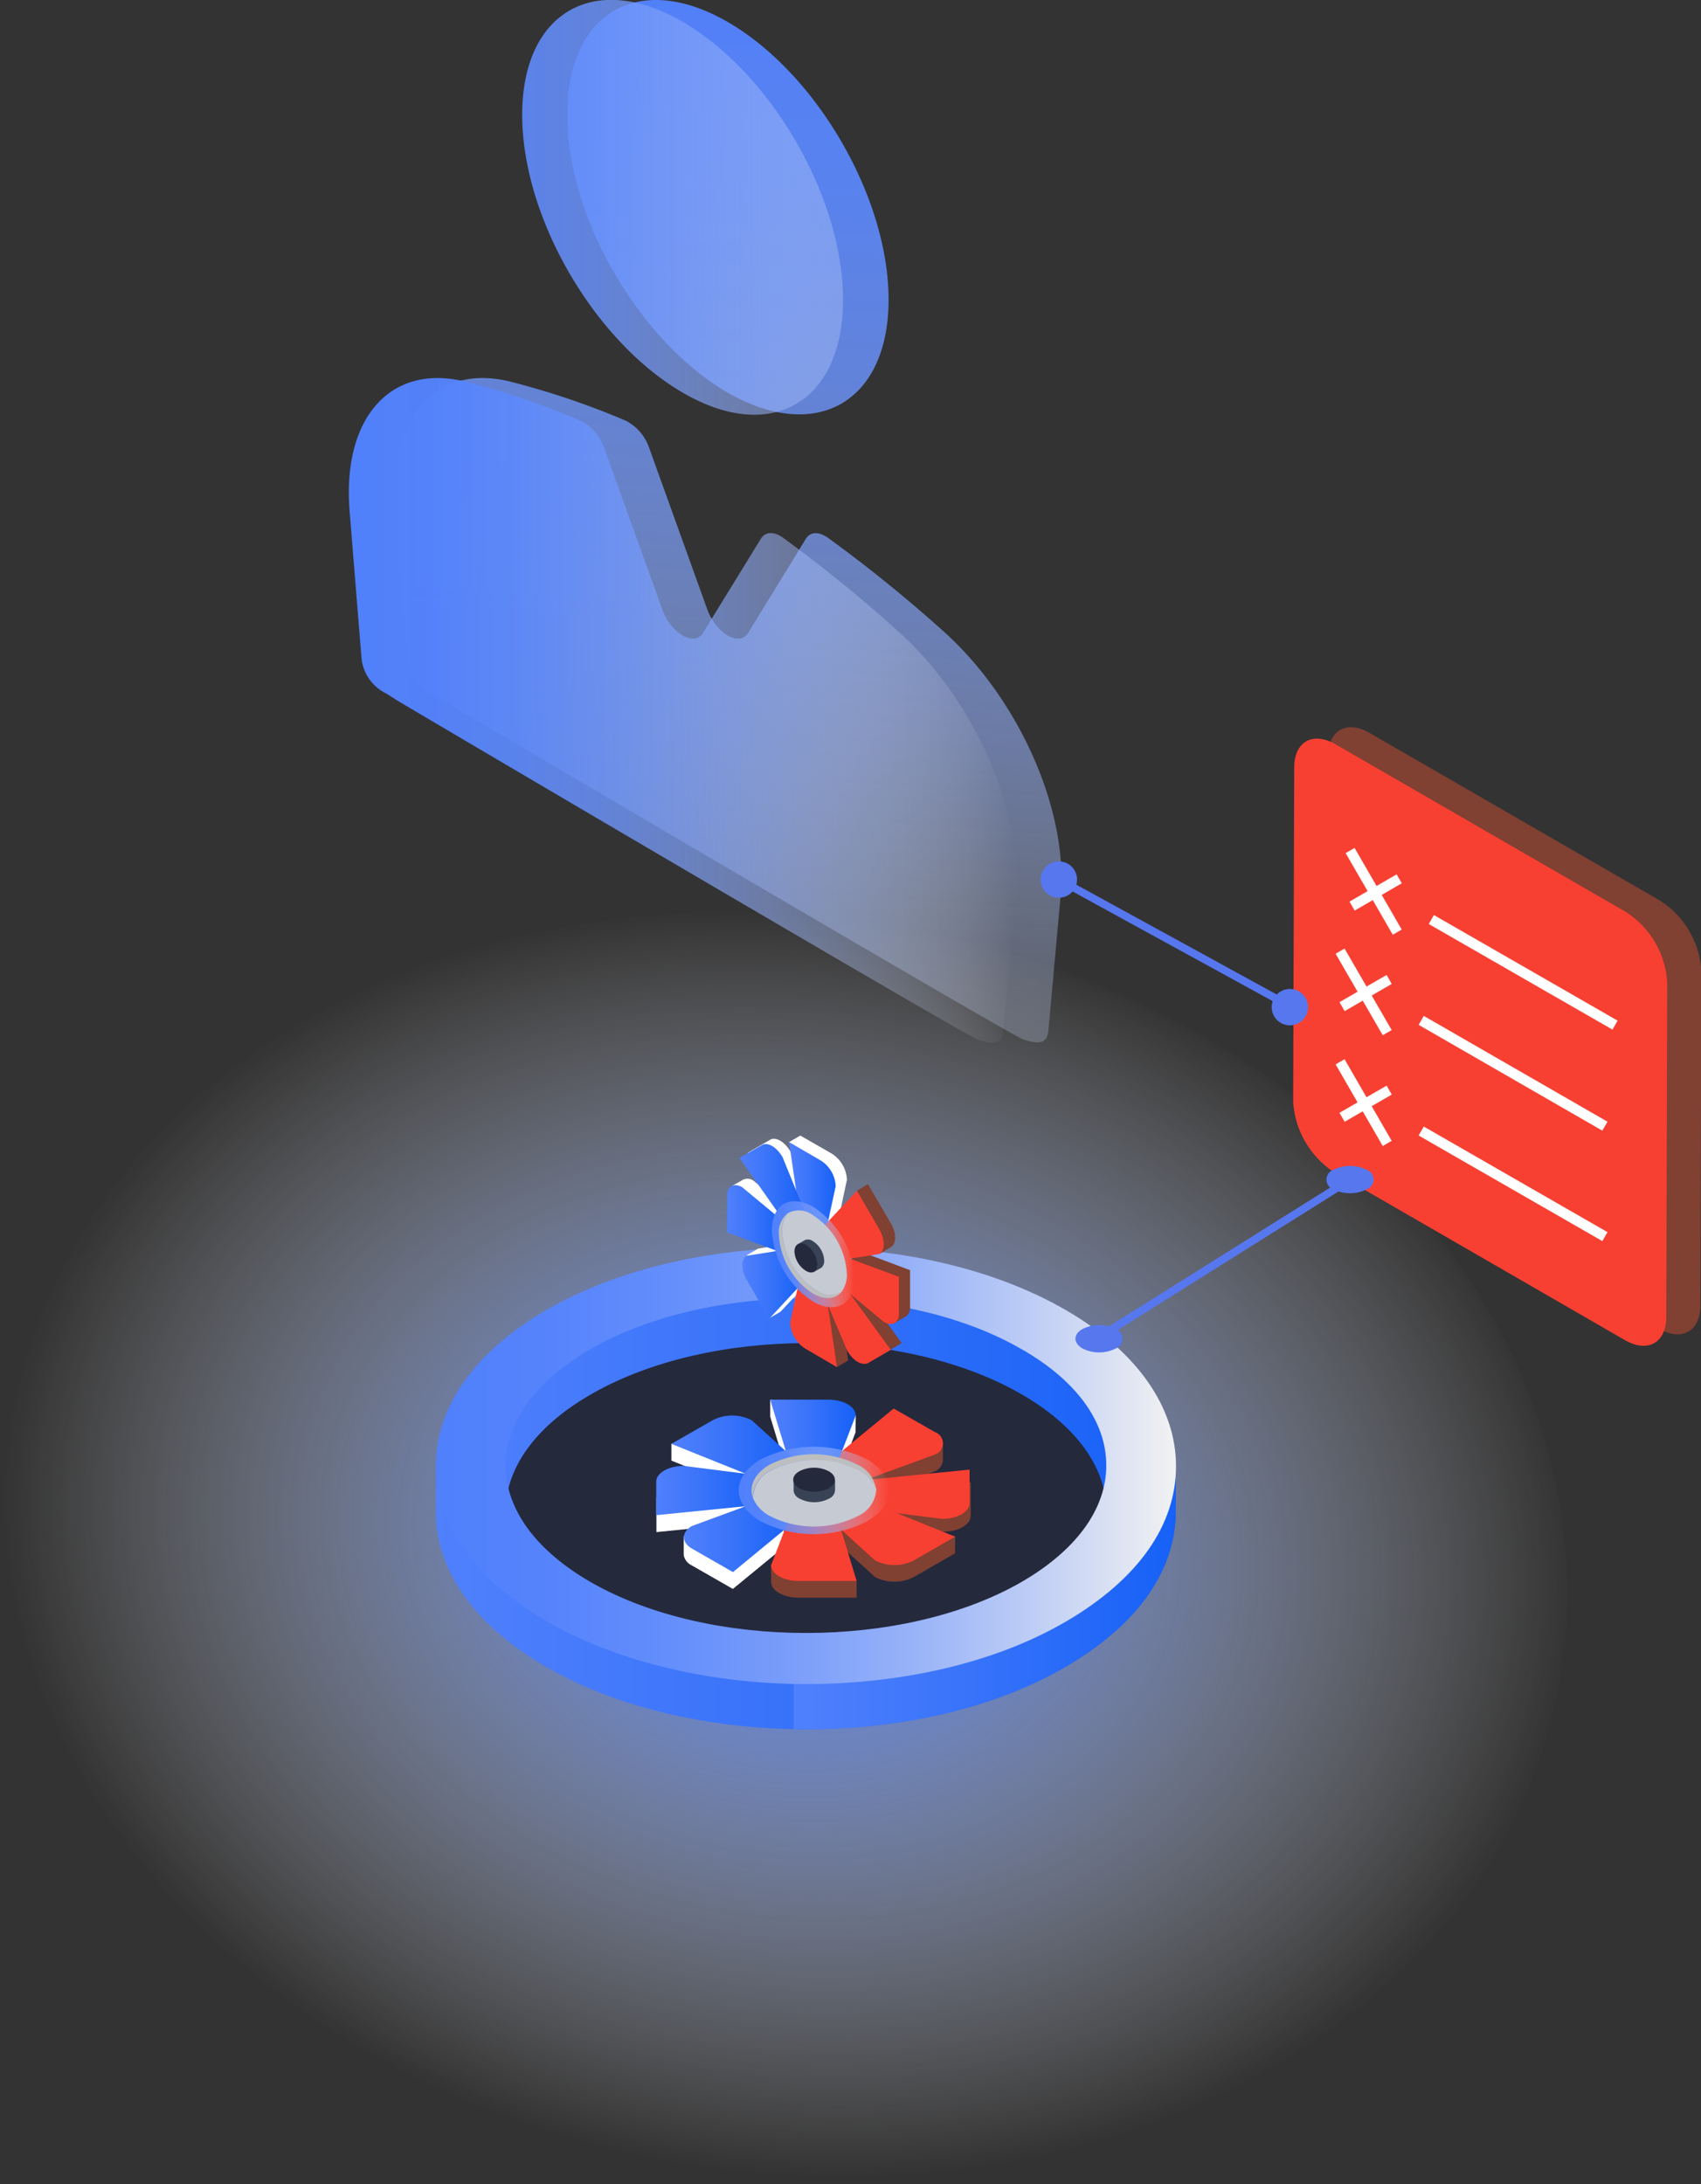 <?xml version="1.0" encoding="UTF-8"?> <svg xmlns="http://www.w3.org/2000/svg" xmlns:xlink="http://www.w3.org/1999/xlink" viewBox="0 0 164.63 211.41"><rect x="0" y="0" width="164.63" height="211.41" fill="#333333" stroke="none"/> <defs> <style>.cls-1{isolation:isolate;}.cls-2{mix-blend-mode:multiply;fill:url(#Безымянный_градиент_144);}.cls-3{fill:url(#Безымянный_градиент_24);}.cls-4{fill:url(#Безымянный_градиент_24-2);}.cls-5{fill:#804032;}.cls-6{fill:#f84032;}.cls-7,.cls-9{fill:none;stroke-miterlimit:10;}.cls-7{stroke:#fff;}.cls-8{fill:#5777ef;}.cls-9{stroke:#5777ef;stroke-width:0.75px;}.cls-10{fill:#24293c;}.cls-11{fill:url(#Безымянный_градиент_13);}.cls-12{fill:url(#Безымянный_градиент_13-2);}.cls-13{fill:url(#Безымянный_градиент_5);}.cls-14{fill:#fff;}.cls-15{fill:url(#Безымянный_градиент_13-3);}.cls-16{fill:url(#Безымянный_градиент_13-4);}.cls-17{fill:url(#Безымянный_градиент_13-5);}.cls-18{fill:url(#Безымянный_градиент_13-6);}.cls-19{fill:url(#Безымянный_градиент_24-3);}.cls-20{fill:#bcbec0;}.cls-21{fill:#c6cad3;}.cls-22{fill:#394356;}.cls-23{fill:url(#Безымянный_градиент_13-7);}.cls-24{fill:url(#Безымянный_градиент_13-8);}.cls-25{fill:url(#Безымянный_градиент_13-9);}.cls-26{fill:url(#Безымянный_градиент_13-10);}.cls-27{fill:url(#Безымянный_градиент_24-4);}</style> <radialGradient id="Безымянный_градиент_144" cx="69.85" cy="187.19" r="76.18" gradientTransform="matrix(0.13, 0.99, -0.79, 0.16, 215.26, 51.23)" gradientUnits="userSpaceOnUse"> <stop offset="0" stop-color="#5080fc"></stop> <stop offset="1" stop-color="#fff" stop-opacity="0"></stop> </radialGradient> <linearGradient id="Безымянный_градиент_24" x1="76.1" y1="-13.22" x2="66.69" y2="118.62" gradientUnits="userSpaceOnUse"> <stop offset="0" stop-color="#5080fc"></stop> <stop offset="0.11" stop-color="#5382fc" stop-opacity="0.98"></stop> <stop offset="0.24" stop-color="#5c88fb" stop-opacity="0.93"></stop> <stop offset="0.37" stop-color="#6a92fa" stop-opacity="0.84"></stop> <stop offset="0.5" stop-color="#7ea0f9" stop-opacity="0.72"></stop> <stop offset="0.64" stop-color="#98b2f8" stop-opacity="0.56"></stop> <stop offset="0.78" stop-color="#b7c9f6" stop-opacity="0.36"></stop> <stop offset="0.92" stop-color="#dce2f3" stop-opacity="0.14"></stop> <stop offset="1" stop-color="#f2f2f2" stop-opacity="0"></stop> </linearGradient> <linearGradient id="Безымянный_градиент_24-2" x1="33.76" y1="50.44" x2="98.37" y2="50.44" xlink:href="#Безымянный_градиент_24"></linearGradient> <linearGradient id="Безымянный_градиент_13" x1="42.19" y1="144.95" x2="113.83" y2="144.95" gradientUnits="userSpaceOnUse"> <stop offset="0" stop-color="#5080fc"></stop> <stop offset="0.43" stop-color="#3a74fa"></stop> <stop offset="1" stop-color="#1661f7"></stop> </linearGradient> <linearGradient id="Безымянный_градиент_13-2" x1="76.81" y1="151.82" x2="113.83" y2="151.82" xlink:href="#Безымянный_градиент_13"></linearGradient> <linearGradient id="Безымянный_градиент_5" x1="42.19" y1="141.85" x2="113.83" y2="141.85" gradientUnits="userSpaceOnUse"> <stop offset="0" stop-color="#5080fc"></stop> <stop offset="0.14" stop-color="#5583fc"></stop> <stop offset="0.3" stop-color="#628dfb"></stop> <stop offset="0.47" stop-color="#789cfa"></stop> <stop offset="0.64" stop-color="#97b2f8"></stop> <stop offset="0.81" stop-color="#bfcef5"></stop> <stop offset="0.99" stop-color="#eff0f2"></stop> <stop offset="1" stop-color="#f2f2f2"></stop> </linearGradient> <linearGradient id="Безымянный_градиент_13-3" x1="74.54" y1="138.34" x2="82.82" y2="138.34" xlink:href="#Безымянный_градиент_13"></linearGradient> <linearGradient id="Безымянный_градиент_13-4" x1="65.01" y1="140.04" x2="76.75" y2="140.04" xlink:href="#Безымянный_градиент_13"></linearGradient> <linearGradient id="Безымянный_градиент_13-5" x1="63.51" y1="144.27" x2="73.48" y2="144.27" xlink:href="#Безымянный_градиент_13"></linearGradient> <linearGradient id="Безымянный_градиент_13-6" x1="66.18" y1="148.76" x2="76.74" y2="148.76" xlink:href="#Безымянный_градиент_13"></linearGradient> <linearGradient id="Безымянный_градиент_24-3" x1="71.49" y1="144.23" x2="86.06" y2="144.23" xlink:href="#Безымянный_градиент_24"></linearGradient> <linearGradient id="Безымянный_градиент_13-7" x1="76.41" y1="114.72" x2="80.92" y2="114.72" xlink:href="#Безымянный_градиент_13"></linearGradient> <linearGradient id="Безымянный_градиент_13-8" x1="71.53" y1="114.57" x2="77.93" y2="114.57" xlink:href="#Безымянный_градиент_13"></linearGradient> <linearGradient id="Безымянный_градиент_13-9" x1="70.4" y1="118" x2="75.82" y2="118" xlink:href="#Безымянный_градиент_13"></linearGradient> <linearGradient id="Безымянный_градиент_13-10" x1="71.85" y1="124.28" x2="77.6" y2="124.28" xlink:href="#Безымянный_градиент_13"></linearGradient> <linearGradient id="Безымянный_градиент_24-4" x1="74.7" y1="121.4" x2="82.64" y2="121.4" xlink:href="#Безымянный_градиент_24"></linearGradient> </defs> <title>icon n3</title> <g class="cls-1"> <g id="Слой_2" data-name="Слой 2"> <g id="Слой_1-2" data-name="Слой 1"> <ellipse class="cls-2" cx="75.84" cy="149.86" rx="61.13" ry="76.18" transform="translate(-84.14 201) rotate(-80.88)"></ellipse> <path class="cls-3" d="M70.42,38C79,42.93,86,38.92,86,29S79,7.07,70.42,2.12s-15.52-.94-15.52,9S61.85,33,70.42,38ZM41.75,67.13a4.32,4.32,0,0,1-2.37-3.28L38.2,49.51c-.75-9.1,4-14.39,11.24-12.56a76.73,76.73,0,0,1,11.15,3.78,4.64,4.64,0,0,1,2.25,2.65L68.46,59c.57,1.58,1.91,2.84,3,2.81a1.1,1.1,0,0,0,.94-.54L78,52.14c.43-.7,1.33-.72,2.25,0A137.25,137.25,0,0,1,91.4,61.18c7.26,6.55,12,17.31,11.25,25.54l-1.18,13c-.12,1.34-.94,1.37-2.43.89-1.2-.38-58.4-34.1-56.18-32.82"></path> <path class="cls-4" d="M66.07,38c8.57,5,15.52.94,15.52-9s-7-21.94-15.52-26.89-15.53-.94-15.53,9S57.49,33,66.07,38ZM37.39,67.13A4.32,4.32,0,0,1,35,63.85L33.84,49.51c-.75-9.1,4-14.39,11.25-12.56a76.62,76.62,0,0,1,11.14,3.78,4.64,4.64,0,0,1,2.25,2.65L64.1,59c.57,1.58,1.91,2.84,3,2.81a1.08,1.08,0,0,0,.93-.54l5.62-9.14c.43-.7,1.33-.72,2.25,0a137.35,137.35,0,0,1,11.15,9.09c7.25,6.55,12,17.31,11.24,25.54l-1.18,13c-.12,1.34-.93,1.37-2.43.89-1.19-.38-58.39-34.1-56.18-32.82"></path> <path class="cls-5" d="M160.67,87.17a8.73,8.73,0,0,1,4,6.85l-.1,32.32c0,2.51-1.79,3.54-4,2.27l-28.12-16.23a8.76,8.76,0,0,1-4-6.87l.09-32.31c0-2.52,1.79-3.53,4-2.27Z"></path> <path class="cls-6" d="M157.36,88.27a8.7,8.7,0,0,1,4,6.86l-.09,32.31c0,2.52-1.79,3.54-4,2.27l-28.11-16.23a8.77,8.77,0,0,1-4-6.86l.1-32.32c0-2.52,1.79-3.53,4-2.26Z"></path> <line class="cls-7" x1="130.67" y1="82.32" x2="135.23" y2="90.22"></line> <line class="cls-7" x1="135.42" y1="85.06" x2="130.86" y2="87.7"></line> <path class="cls-7" d="M138.53,89l17.78,10.22"></path> <line class="cls-7" x1="129.7" y1="92.06" x2="134.26" y2="99.95"></line> <line class="cls-7" x1="134.45" y1="94.8" x2="129.89" y2="97.43"></line> <path class="cls-7" d="M137.55,98.76,155.33,109"></path> <line class="cls-7" x1="129.7" y1="102.77" x2="134.26" y2="110.67"></line> <line class="cls-7" x1="134.45" y1="105.51" x2="129.89" y2="108.14"></line> <path class="cls-7" d="M137.55,109.47l17.78,10.22"></path> <path class="cls-8" d="M132.28,113.23a1,1,0,0,1,0,1.88,3.62,3.62,0,0,1-3.24,0,1,1,0,0,1,0-1.88A3.62,3.62,0,0,1,132.28,113.23Z"></path> <line class="cls-9" x1="125.02" y1="97.48" x2="102.48" y2="85.13"></line> <circle class="cls-8" cx="102.48" cy="85.13" r="1.76"></circle> <circle class="cls-8" cx="124.84" cy="97.48" r="1.76"></circle> <polygon class="cls-10" points="44.47 151.66 57.74 161.82 82.41 163.09 100.07 158.08 108.35 149.59 107.61 138.94 93.25 128.82 77.01 127.04 61.26 128.82 46.63 137.57 43.15 144.65 44.47 151.66"></polygon> <path class="cls-11" d="M112.83,141.32c-1.55-3.81-4.86-7.28-9.59-10-7.09-4.14-16.44-8.87-25.92-8.76-8.55.1-16.84,4.27-24.54,8.76-4.74,2.76-8.05,6.24-9.6,10.06l-1,.18V146c-.13,5.8,3.62,11.22,10.58,15.28s16.09,6.09,25.23,6.09,18.27-2,25.23-6.09,10.56-9.28,10.58-14.95v-5.07Zm-9.74,13.09c-1.22,1.16-6.7,3.09-8.41,4.06-11.34,6.41-42.23-4-43.3-4.78-3-2.81-2.77-5.3-2.37-8.56.48-3.85,3.43-7.49,8.34-10.26C63,131.65,70.53,130,78,130s15,1.61,20.66,4.83c4.9,2.76,7.86,6.41,8.34,10.26C107.41,148.39,106.05,151.59,103.09,154.41Z"></path> <path class="cls-12" d="M112.83,141.32a17,17,0,0,0-2.43-4.07l-.8-1-.11,1.28c0,.12-1,11.79-6.4,16.88a22.57,22.57,0,0,1-4.42,3.21c-4,2.24-11.35,2.89-21.3,1.87l-.56-.06v7.94H78c9.53,0,18.46-2.15,25.21-6.09s10.56-9.28,10.58-14.95v-5.07Z"></path> <path class="cls-13" d="M103.24,126.85c-13.92-8.12-36.55-8.12-50.46,0-6.83,4-10.59,9.31-10.59,15s3.76,11,10.59,15S68.87,163,78,163s18.27-2,25.23-6.09,10.59-9.31,10.59-15S110.07,130.83,103.24,126.85Zm3.83,15c0,4.27-3,8.31-8.4,11.38-11.39,6.43-29.93,6.43-41.32,0-5.42-3.07-8.41-7.11-8.41-11.38s3-8.31,8.41-11.38c5.69-3.22,13.18-4.82,20.66-4.82s15,1.6,20.66,4.82C104.09,133.5,107.07,137.54,107.07,141.81Z"></path> <path class="cls-8" d="M108,128.64a1,1,0,0,1,0,1.87,3.56,3.56,0,0,1-3.24,0c-.89-.52-.9-1.36,0-1.87A3.56,3.56,0,0,1,108,128.64Z"></path> <line class="cls-9" x1="130.67" y1="114.17" x2="106.64" y2="129.25"></line> <path class="cls-5" d="M80.69,147.39V149l4,3.64a4.13,4.13,0,0,0,3.75,0l4-2.3v-1.64Z"></path> <path class="cls-5" d="M84,144.47v2.84l7.3.94c1.47,0,2.65-.69,2.65-1.54l0-3.24Z"></path> <path class="cls-5" d="M91.26,139.75v1.59h0a1.28,1.28,0,0,1-.78,1.07l-6.32,2.33-3.46-2Z"></path> <polygon class="cls-14" points="82.82 136.99 82.8 138.64 81.2 142.84 76.28 142.84 74.54 137.1 74.54 135.46 82.82 136.99"></polygon> <path class="cls-14" d="M73.29,144.72l3.46-2-4-3.64a4.17,4.17,0,0,0-3.77,0l-4,.65v1.64Z"></path> <path class="cls-14" d="M73.48,147.29l0-2.83-7.29-.94c-1.47,0-2.66.69-2.66,1.52v3.25Z"></path> <path class="cls-14" d="M75.88,148.09l-.08,1.7-4.87,4-4-2.29a1.37,1.37,0,0,1-.76-1h0v-1.83l1.46.61h0Z"></path> <path class="cls-5" d="M82.91,153l-8.28-1.53v1.64c0,.85,1.2,1.53,2.65,1.53h5.63Z"></path> <path class="cls-6" d="M84.17,145.39l-3.48,2,4,3.64a4.13,4.13,0,0,0,3.75,0l4-2.3Z"></path> <path class="cls-6" d="M83.88,143.24v2.84l7.31.93c1.47,0,2.65-.69,2.65-1.53v-3.24Z"></path> <path class="cls-6" d="M80.71,141.09l3.46,2,6.32-2.31a1.15,1.15,0,0,0,0-2.17l-4-2.28Z"></path> <path class="cls-15" d="M76.29,141.21H81.2L82.82,137c0-.85-1.19-1.53-2.65-1.53H74.54Z"></path> <path class="cls-16" d="M73.29,143.09l3.46-2-4-3.63a4.14,4.14,0,0,0-3.77,0l-4,2.29Z"></path> <path class="cls-17" d="M73.48,145.65v-2.84l-7.31-.93c-1.47,0-2.66.69-2.66,1.53v3.24Z"></path> <path class="cls-18" d="M76.74,147.38l-3.47-2-6.33,2.33c-1,.59-1,1.56,0,2.16l4,2.29Z"></path> <path class="cls-6" d="M81.16,147.27H76.25l-1.62,4.22c0,.84,1.2,1.53,2.66,1.53h5.62Z"></path> <path class="cls-19" d="M83.92,141.25a11.44,11.44,0,0,0-10.29,0c-2.85,1.65-2.85,4.32,0,6a11.31,11.31,0,0,0,10.29,0C86.78,145.57,86.78,142.9,83.92,141.25Z"></path> <path class="cls-20" d="M83,141.77a9.41,9.41,0,0,0-8.52,0c-1.49.87-2,2.08-1.63,3.19a3,3,0,0,1,1.75-2.63,9.49,9.49,0,0,1,8.53,0,3.62,3.62,0,0,1,1.65,1.74A3.06,3.06,0,0,0,83,141.77Z"></path> <path class="cls-21" d="M83.16,142.33a9.49,9.49,0,0,0-8.53,0A3,3,0,0,0,72.88,145a3.56,3.56,0,0,0,1.63,1.73,9.43,9.43,0,0,0,8.53,0,3,3,0,0,0,1.77-2.62A3.62,3.62,0,0,0,83.16,142.33Z"></path> <path class="cls-22" d="M79.82,143.23l1,0v1h0a.94.94,0,0,1-.59.82,3.09,3.09,0,0,1-2.84,0,1,1,0,0,1-.58-.73h0v-1.17l1.16,0A3.53,3.53,0,0,1,79.82,143.23Z"></path> <path class="cls-10" d="M80.21,142.4a3.09,3.09,0,0,0-2.84,0c-.8.44-.8,1.19,0,1.65a3.19,3.19,0,0,0,2.84,0C81,143.59,81,142.84,80.21,142.4Z"></path> <path class="cls-14" d="M80,118.89l1.1-.62.87-4.09a3.17,3.17,0,0,0-1.43-2.5l-3.08-1.77-1.09.63Z"></path> <path class="cls-14" d="M76.82,117.82l1.89-1.08-2.18-5.24c-.57-1-1.48-1.52-2-1.18l-2.16,1.26Z"></path> <path class="cls-14" d="M70.86,114.78l1.06-.6h0a1,1,0,0,1,1,.09l4,3.32v3.1Z"></path> <polygon class="cls-14" points="72.28 121.49 73.37 120.85 76.81 120.31 78.71 123.58 75.54 126.96 74.44 127.6 72.28 121.49"></polygon> <path class="cls-5" d="M81.12,124.87l-2.68-1.54-.88,4.08A3.27,3.27,0,0,0,79,129.93l2,2.39,1.09-.64Z"></path> <path class="cls-5" d="M82.76,123.76l-1.89,1.1,2.19,5.24c.56,1,1.48,1.49,2,1.18L87.27,130Z"></path> <path class="cls-5" d="M82.36,121.84l1.17-.61,4.55,1.71v3.54a1.06,1.06,0,0,1-.39.93h0l-1.23.71-.15-1.22h0Z"></path> <path class="cls-5" d="M82.94,115.25l2.17,6.12,1.09-.65c.58-.31.58-1.38,0-2.35L84,114.61Z"></path> <path class="cls-23" d="M77.36,117.34,80,118.89l.88-4.07a3.09,3.09,0,0,0-1.45-2.5l-3.06-1.78Z"></path> <path class="cls-24" d="M76,118.37l1.89-1.09L75.74,112c-.57-1-1.48-1.5-2-1.17l-2.17,1.24Z"></path> <path class="cls-25" d="M75.82,121.3v-3.08l-4-3.32c-.8-.45-1.45-.08-1.45.83v3.55Z"></path> <path class="cls-26" d="M77.6,124.24,75.7,121l-3.42.54c-.57.32-.57,1.39,0,2.35l2.16,3.76Z"></path> <path class="cls-6" d="M80,125.52,77.34,124,76.47,128a3.21,3.21,0,0,0,1.45,2.52L81,132.32Z"></path> <path class="cls-6" d="M81.66,124.38l-1.89,1.1L82,130.73c.56,1,1.48,1.51,2.05,1.18l2.16-1.26Z"></path> <path class="cls-6" d="M81.55,121.56v3.07l4,3.32c.79.47,1.45.09,1.45-.83v-3.54Z"></path> <path class="cls-6" d="M79.78,118.62l1.89,3.29,3.44-.54c.56-.32.56-1.39,0-2.37l-2.17-3.75Z"></path> <path class="cls-27" d="M74.7,119.09a8.77,8.77,0,0,0,4,6.89c2.2,1.27,4,.25,4-2.29a8.78,8.78,0,0,0-4-6.88C76.47,115.54,74.7,116.57,74.7,119.09Z"></path> <path class="cls-20" d="M75.38,119.5a7.29,7.29,0,0,0,3.28,5.69c1.17.67,2.18.56,2.76-.14a2.24,2.24,0,0,1-2.43-.16,7.31,7.31,0,0,1-3.29-5.69,2.78,2.78,0,0,1,.53-1.77A2.39,2.39,0,0,0,75.38,119.5Z"></path> <path class="cls-21" d="M75.7,119.2A7.31,7.31,0,0,0,79,124.89a2.24,2.24,0,0,0,2.43.16,2.75,2.75,0,0,0,.53-1.76,7.18,7.18,0,0,0-3.29-5.68,2.25,2.25,0,0,0-2.43-.18A2.78,2.78,0,0,0,75.7,119.2Z"></path> <path class="cls-22" d="M77.6,121.09l-.37-.67.66-.39h0a.79.79,0,0,1,.77.09A2.38,2.38,0,0,1,79.77,122a.87.87,0,0,1-.26.69h0l-.78.44-.42-.78A2.69,2.69,0,0,1,77.6,121.09Z"></path> <path class="cls-10" d="M76.89,121.15A2.37,2.37,0,0,0,78,123c.6.37,1.1.08,1.1-.63a2.46,2.46,0,0,0-1.1-1.9C77.38,120.15,76.89,120.44,76.89,121.15Z"></path> </g> </g> </g> </svg> 